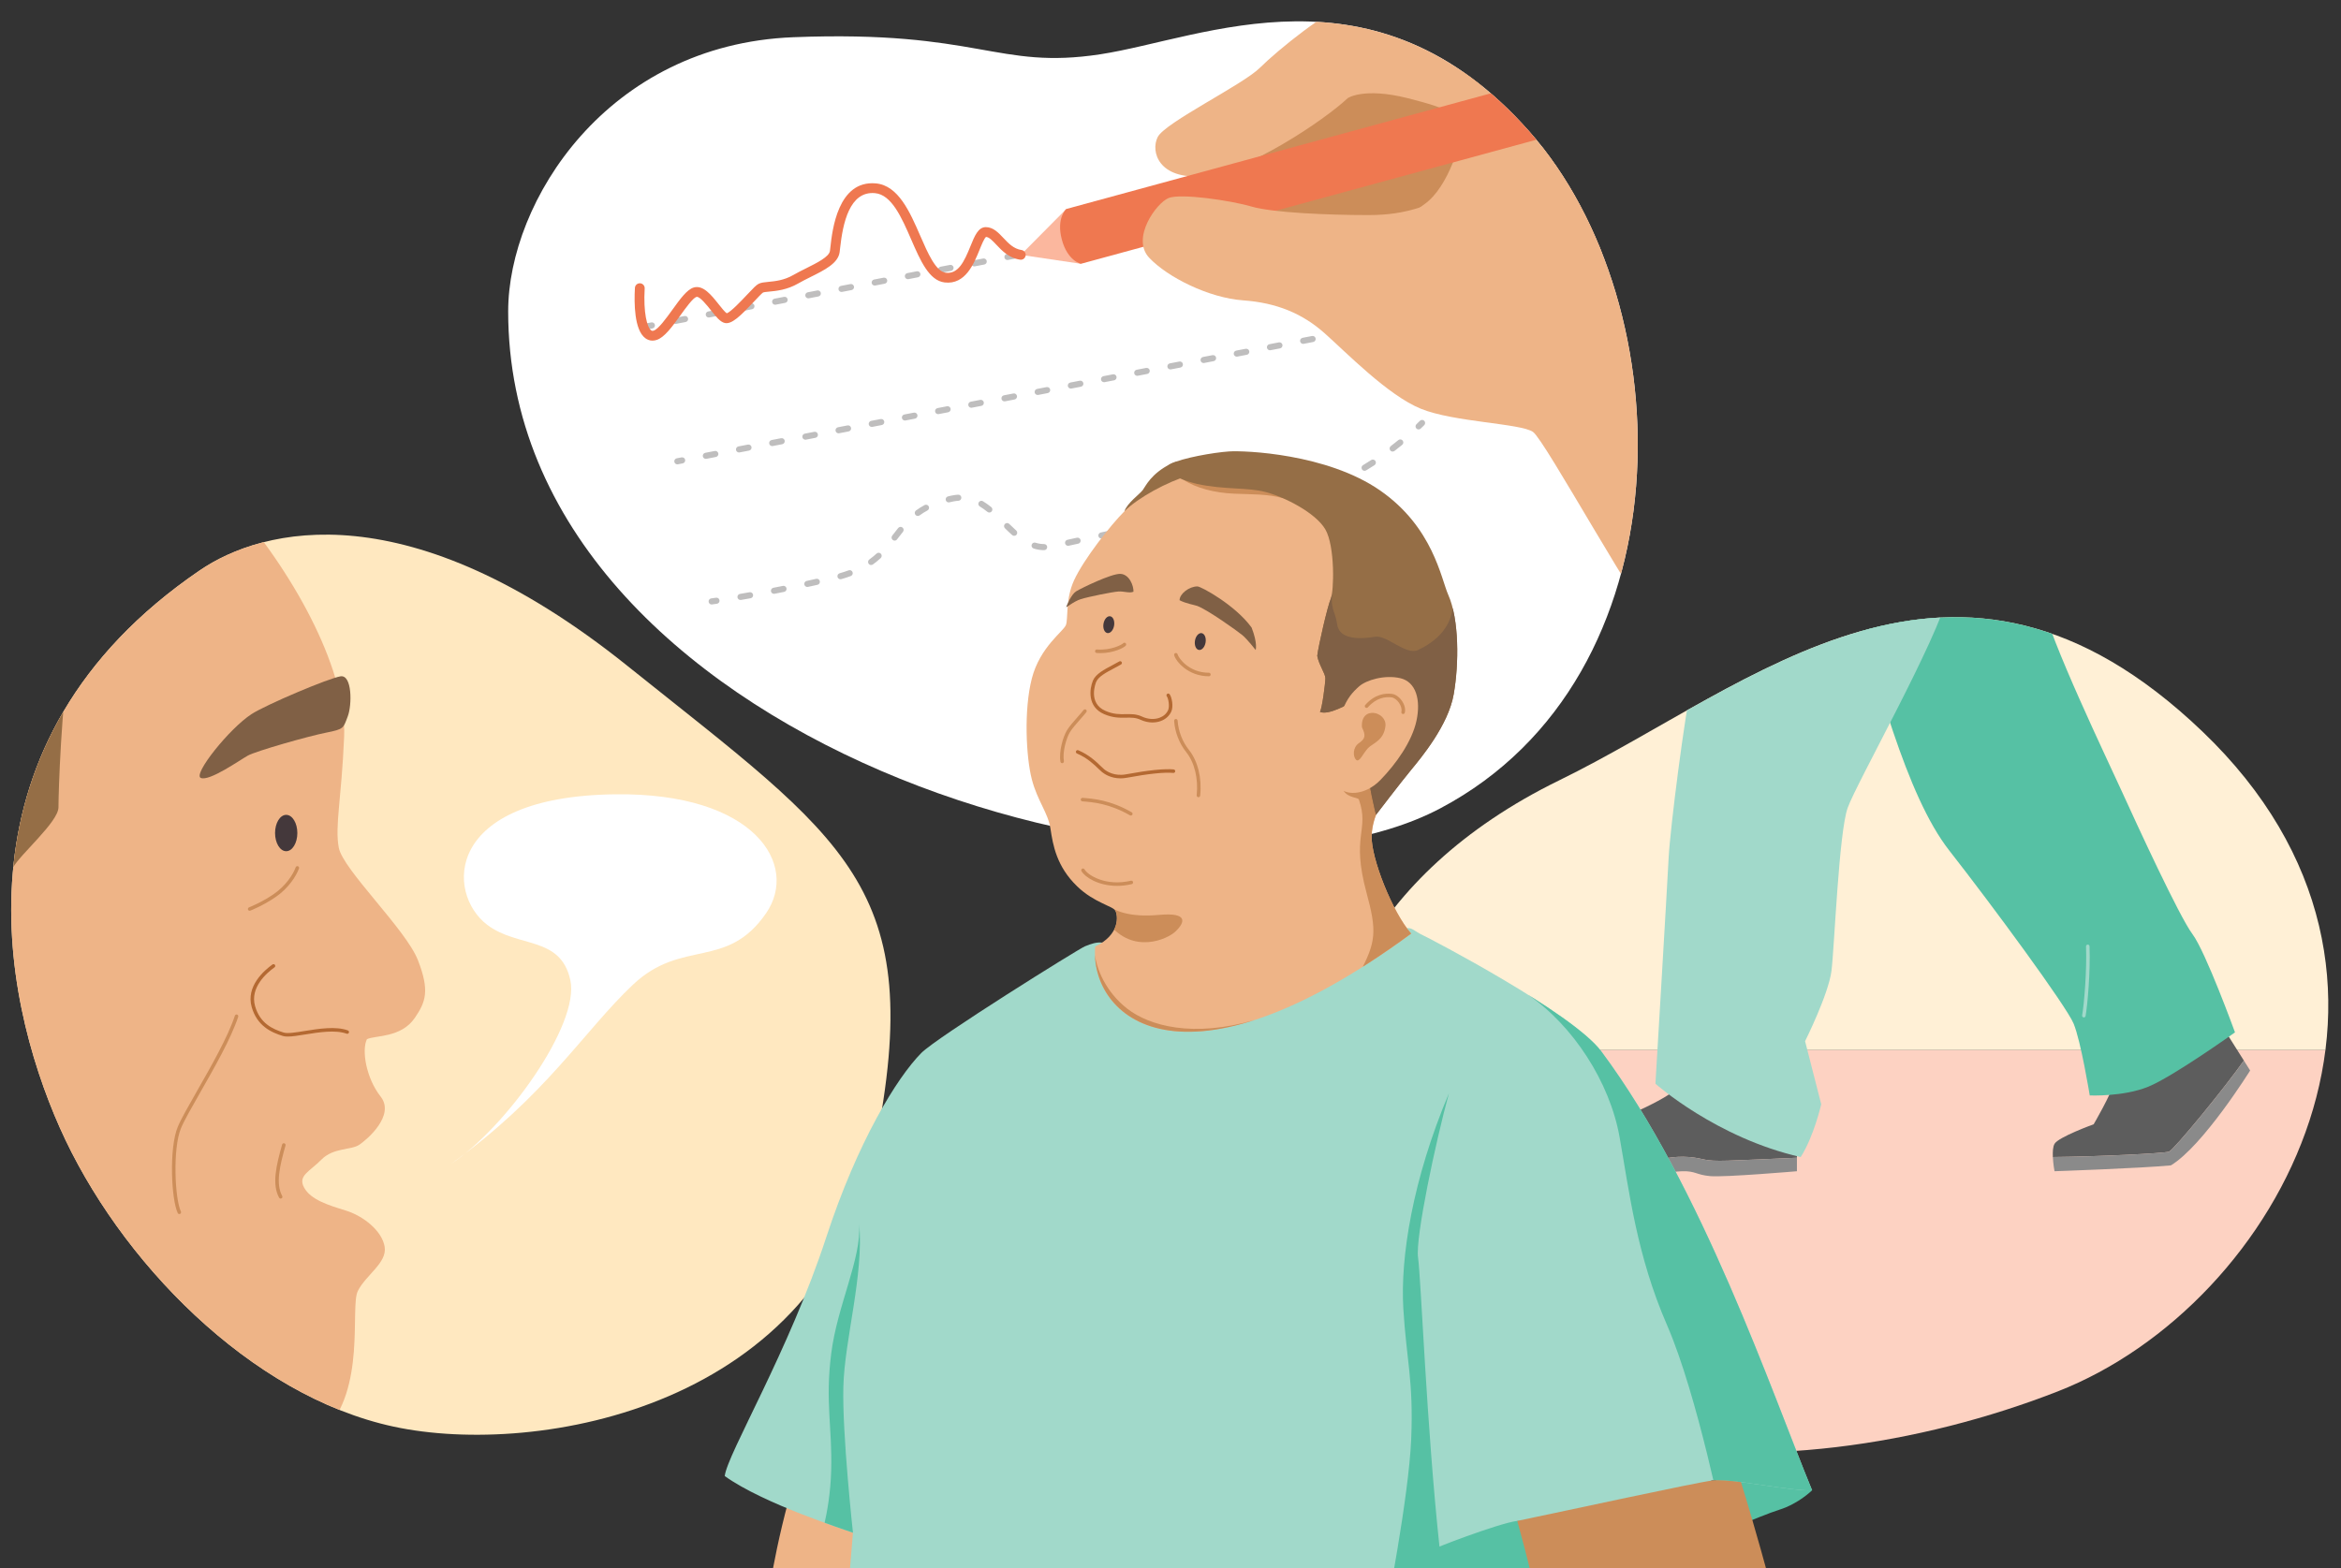 <?xml version="1.0" encoding="UTF-8"?>
<svg id="Patient-side-effects-monitoring-tasks" xmlns="http://www.w3.org/2000/svg" xmlns:xlink="http://www.w3.org/1999/xlink" viewBox="0 0 2000 1340.21">
  <rect x="0" y="0" width="2000" height="1340.21" fill="#333333" stroke="none"/>
  <defs>
    <style>
      .cls-1 {
        fill: #fff0d6;
      }

      .cls-2 {
        fill: #fff;
      }

      .cls-3 {
        fill: #956e46;
      }

      .cls-4 {
        fill: #806045;
      }

      .cls-5 {
        fill: #b46932;
      }

      .cls-6 {
        clip-path: url(#clippath-2);
      }

      .cls-7 {
        clip-path: url(#clippath-6);
      }

      .cls-8 {
        fill: #44383b;
      }

      .cls-9 {
        clip-path: url(#clippath-1);
      }

      .cls-10 {
        clip-path: url(#clippath-4);
      }

      .cls-11 {
        fill: #a1d9ca;
      }

      .cls-12 {
        fill: #cc8d59;
      }

      .cls-13 {
        fill: #ffe8c0;
      }

      .cls-14 {
        fill: #56c1a4;
      }

      .cls-15 {
        fill: #ef7850;
      }

      .cls-16 {
        fill: #eeb487;
      }

      .cls-17 {
        fill: #5d5d5d;
      }

      .cls-18 {
        clip-path: url(#clippath);
      }

      .cls-19 {
        fill: none;
      }

      .cls-20 {
        fill: #fbb79e;
      }

      .cls-21 {
        clip-path: url(#clippath-3);
      }

      .cls-22 {
        fill: #bfbebe;
      }

      .cls-23 {
        clip-path: url(#clippath-5);
      }

      .cls-24 {
        fill: #8a8a8a;
      }

      .cls-25 {
        fill: #fdd2c2;
      }
    </style>
    <clipPath id="clippath">
      <path class="cls-19" d="m170.56,487.51c54.07-36.88,178.43-68.38,365.19,81.32,186.76,149.7,256.65,187.5,211.96,410.92-44.68,223.42-288.73,265.81-411.32,239.46-122.59-26.35-234.88-142.07-285.29-255.5C.69,850.28-43.39,633.44,170.56,487.51Z"/>
    </clipPath>
    <clipPath id="clippath-1">
      <path class="cls-19" d="m434.16,266.04c0-93.69,84.32-227.99,243.6-234.23,159.28-6.25,173.85,28.11,262.34,14.57,88.49-13.53,234.23-83.49,366.45,66,132.21,149.49,136.38,465.97-76,578.4-212.37,112.43-796.4-56.22-796.4-424.75Z"/>
    </clipPath>
    <clipPath id="clippath-2">
      <path class="cls-19" d="m1132.8,973.54c-15.76-92.29,32.59-225.21,199.3-306.68,166.71-81.48,337.48-244.56,549.44-41.78,218.52,209.06,66.85,489.69-123.68,564.07-234.35,91.49-573.26,87.74-625.07-215.61Z"/>
    </clipPath>
    <clipPath id="clippath-3">
      <rect class="cls-19" x="539.63" y="331.68" width="1034.98" height="1008.53"/>
    </clipPath>
    <clipPath id="clippath-4">
      <path class="cls-19" d="m1271.22,1387.06l-545.51-41.64s.92-9.55,3-35.58c-5.21-2.08-76.22-24.48-109.54-48.42,2.08-18.74,54.87-106.7,86.72-204.03,26.73-81.69,60.4-136.49,81.24-157.54,13.28-13.42,134.18-88.84,139.8-91.15,5.62-2.31,10.11-3.7,14.65-3.15,0,0,256.01-11.58,260.38-12.31,4.37-.73,7.14,2.97,13.16,5.75,6.01,2.78,128.28,66.42,152.92,99.48,86.41,115.9,145.75,291.84,180.1,375.12-17.7,1.04-68.71-10.41-85.37-8.33-16.66,2.08-39.56,111.39-66.63,116.6-27.07,5.21-124.93,5.21-124.93,5.21Z"/>
    </clipPath>
    <clipPath id="clippath-5">
      <path class="cls-19" d="m1015.47,406.39c-18.1,5.36-43.03,18.74-54.83,30.54s-37.48,37.48-43.03,58.99c-4.54,17.59-4.86,32.62-6.94,38.17s-22.21,18.74-29.15,45.81c-6.94,27.07-4.86,67.32,0,86.06,4.86,18.74,13.88,28.46,15.96,42.34s5.21,32.27,22.9,49.28c14.72,14.14,30.54,16.66,32.62,20.82,2.08,4.16,4.16,20.13-17.35,30.54-4.86,59.69,73.22,133.6,269.98-11.1-15.96-18.04-34.5-64.92-33.8-83.66s11.8-32.62,11.8-32.62c0,0-1.59-209.91-25.88-232.81-24.29-22.9-104.8-53.44-142.28-42.34Z"/>
    </clipPath>
    <clipPath id="clippath-6">
      <path class="cls-19" d="m1022.64,413.57c23.6,5.09,43.03,2.78,58.76,6.94,15.73,4.16,42.57,17.58,50.9,31.93,8.33,14.34,7.4,52.75,4.63,59.22-2.78,6.48-10.41,39.56-11.57,48.81,1.39,7.75,6.94,15.04,6.94,19.2s-2.78,25.91-4.63,28.69c7.4,3.24,24.52-6.94,28.22-8.79,3.7-1.85,12.49,38.4,12.49,53.67s7.2,43.1,7.2,43.1c0,0,21-27.52,29.79-38.16,8.79-10.64,31.93-38.4,36.55-64.78,4.63-26.37,4.66-64.17-4.6-84.99-6.2-13.95-12.96-57.84-58.3-89.3-45.34-31.46-115.67-34.24-129.09-33.31-13.42.93-39.68,5.55-49.92,10.64-10.23,5.09,6.94,13.51,22.62,17.12Z"/>
    </clipPath>
  </defs>
  <g class="cls-18">
    <rect class="cls-13" x="-56.6" y="357.56" width="913.53" height="936.12"/>
    <path class="cls-2" d="m385.17,994.77c46.32-30.3,110.48-119.12,102.08-157.2s-44.73-27.23-71.04-47.25c-35.14-26.73-37.47-109.65,109.23-111.52,119.92-1.53,157.34,60.49,129.09,101.59-33.61,48.88-71.8,21.43-113.81,61.13-42.01,39.7-74.12,94.85-155.54,153.25Z"/>
    <g>
      <path class="cls-16" d="m200.05,431.42c56.14,65.31,96.24,144.65,93.95,198.36-2.29,53.7-8.02,75.92-4.58,94.6,3.44,18.68,57.29,69.75,67.6,96.11,10.31,26.35,6.58,35.77-2.54,49.27-11.78,17.43-34.12,14.89-41,18.33-4.58,9.17-.89,32.99,11.71,49.03,12.6,16.04-11.46,36.66-18.33,41.25-6.87,4.58-22.06,2.29-32.23,12.6-10.17,10.31-20.48,13.75-14.75,24.06,5.73,10.31,20.62,14.89,35.52,19.48,14.89,4.58,30.93,17.19,33.23,30.93,2.29,13.75-16.04,24.06-22.91,37.81-6.87,13.75,7.47,83.87-29.05,120.54-36.52,36.66-321.81,12.6-321.81,6.87V451.56l245.19-20.14Z"/>
      <path class="cls-4" d="m171.53,664.8c7.26,3.22,33.37-15.28,40.25-19.1,6.87-3.82,51.6-16.59,66.94-19.6,15.34-3.02,14.51-3.82,18.33-13.75,3.82-9.93,3.82-35.9-6.11-34.37-9.93,1.53-63.51,24.13-76.13,32.34-18.84,12.25-50.18,51.43-43.28,54.49Z"/>
      <ellipse class="cls-8" cx="244.51" cy="711.9" rx="9.52" ry="15.53"/>
      <path class="cls-12" d="m213.29,778.33c-.6,0-1.17-.37-1.4-.97-.29-.77.09-1.64.87-1.94.11-.04,10.66-4.11,21.38-11.54,10.09-7,16.27-16.61,18.48-22.7.28-.78,1.14-1.18,1.92-.9.78.28,1.18,1.14.9,1.92-2.37,6.51-8.92,16.74-19.59,24.14-11.03,7.65-21.58,11.71-22.02,11.88-.18.07-.36.1-.53.1Z"/>
      <path class="cls-5" d="m245.86,885.83c-1.65,0-3.07-.15-4.24-.51-9.96-3.03-21.99-8.58-26.59-24.7-5.08-17.77,10.73-31.37,17.76-36.39.67-.48,1.61-.33,2.09.35.48.67.33,1.61-.35,2.09-6.51,4.65-21.17,17.19-16.62,33.12,4.18,14.65,14.77,19.67,24.58,22.66,3.23.98,10.31-.16,17.81-1.37,11.82-1.91,26.52-4.28,36.88-.51.78.28,1.18,1.14.9,1.92-.28.78-1.14,1.18-1.92.9-9.63-3.5-23.91-1.2-35.38.65-5.97.96-11.07,1.79-14.92,1.79Z"/>
      <path class="cls-12" d="m239.77,1024.3c-.53,0-1.05-.28-1.32-.78-6.24-11.44-2.53-27.34,2.58-45.43.22-.8,1.05-1.26,1.85-1.04.8.23,1.26,1.05,1.04,1.85-4.92,17.44-8.53,32.73-2.83,43.18.4.73.13,1.64-.6,2.04-.23.12-.47.18-.72.18Z"/>
      <path class="cls-12" d="m153.2,1037.52c-.56,0-1.1-.31-1.35-.85-5.52-11.55-7.51-55.36-.03-73.53,2.76-6.71,9.16-17.91,16.56-30.88,11.74-20.56,26.35-46.15,32.28-64.24.26-.79,1.11-1.22,1.89-.96.79.26,1.22,1.1.96,1.89-6.02,18.38-20.72,44.12-32.53,64.8-7.35,12.88-13.71,24-16.4,30.53-7.09,17.21-5.23,60.23-.03,71.09.36.75.04,1.64-.71,2-.21.1-.43.15-.65.15Z"/>
      <path class="cls-3" d="m60.27,553.53c-8.02,49.27-10.31,123.74-10.31,136.34s-33.23,40.61-38.96,51.81c-5.73,11.2-12.6,89.11-12.6,89.11,0,0-34.37-10.31-34.37-13.75s6.87-273.83,6.87-273.83l89.37,10.31Z"/>
    </g>
  </g>
  <g class="cls-9">
    <rect class="cls-2" x="344.63" y="-108.46" width="1159.72" height="883.57"/>
    <g>
      <path class="cls-22" d="m552.84,281.49c-1.23,0-2.32-.87-2.56-2.12-.27-1.42.65-2.78,2.07-3.06l4.1-.79c1.41-.27,2.78.65,3.06,2.07.27,1.42-.65,2.78-2.07,3.06l-4.1.79c-.17.03-.33.05-.5.05Z"/>
      <path class="cls-22" d="m577.18,276.8c-1.23,0-2.32-.87-2.56-2.12-.27-1.42.65-2.78,2.07-3.06l8.1-1.56c1.41-.27,2.78.65,3.06,2.07.27,1.42-.65,2.78-2.07,3.06l-8.1,1.56c-.17.03-.33.05-.5.05Zm28.35-5.46c-1.23,0-2.32-.87-2.56-2.12-.27-1.42.65-2.78,2.07-3.06l8.1-1.56c1.42-.27,2.78.65,3.06,2.07.27,1.42-.65,2.78-2.07,3.06l-8.1,1.56c-.17.03-.33.05-.5.05Zm28.35-5.46c-1.23,0-2.32-.87-2.56-2.12-.27-1.42.65-2.78,2.07-3.06l8.1-1.56c1.41-.27,2.78.65,3.06,2.07.27,1.42-.65,2.78-2.07,3.06l-8.1,1.56c-.17.03-.33.05-.5.05Zm28.35-5.46c-1.23,0-2.32-.87-2.56-2.12-.27-1.42.65-2.78,2.07-3.06l8.1-1.56c1.42-.28,2.78.65,3.06,2.07.27,1.42-.65,2.78-2.07,3.06l-8.1,1.56c-.17.03-.33.05-.5.05Zm28.35-5.46c-1.23,0-2.32-.87-2.56-2.12-.27-1.42.65-2.78,2.07-3.06l8.1-1.56c1.42-.27,2.78.65,3.06,2.07.27,1.42-.65,2.78-2.07,3.06l-8.1,1.56c-.17.03-.33.05-.5.05Zm28.35-5.46c-1.23,0-2.32-.87-2.56-2.12-.27-1.42.65-2.78,2.07-3.06l8.1-1.56c1.42-.27,2.78.65,3.06,2.07.27,1.42-.65,2.78-2.07,3.06l-8.1,1.56c-.17.03-.33.05-.5.05Zm28.35-5.46c-1.23,0-2.32-.87-2.56-2.12-.27-1.42.65-2.78,2.07-3.06l8.1-1.56c1.42-.27,2.78.65,3.06,2.07.27,1.42-.65,2.78-2.07,3.06l-8.1,1.56c-.17.03-.33.05-.5.05Zm28.35-5.46c-1.23,0-2.32-.87-2.56-2.12-.27-1.42.65-2.78,2.07-3.06l8.1-1.56c1.41-.27,2.78.65,3.06,2.07.27,1.42-.65,2.78-2.07,3.06l-8.1,1.56c-.17.03-.33.05-.5.05Zm28.35-5.46c-1.23,0-2.32-.87-2.56-2.12-.27-1.42.65-2.78,2.07-3.06l8.1-1.56c1.41-.27,2.78.65,3.06,2.07.27,1.42-.65,2.78-2.07,3.06l-8.1,1.56c-.17.03-.33.05-.5.05Zm28.35-5.46c-1.23,0-2.32-.87-2.56-2.12-.27-1.42.65-2.78,2.07-3.06l8.1-1.56c1.41-.27,2.78.65,3.06,2.07.27,1.42-.65,2.78-2.07,3.06l-8.1,1.56c-.17.03-.33.05-.5.05Zm28.35-5.46c-1.23,0-2.32-.87-2.56-2.12-.27-1.42.65-2.78,2.07-3.06l8.1-1.56c1.41-.27,2.78.65,3.06,2.07.27,1.42-.65,2.78-2.07,3.06l-8.1,1.56c-.17.03-.33.05-.5.05Zm28.35-5.46c-1.23,0-2.32-.87-2.56-2.12-.27-1.42.65-2.78,2.07-3.06l8.1-1.56c1.42-.27,2.78.65,3.06,2.07.27,1.42-.65,2.78-2.07,3.06l-8.1,1.56c-.17.03-.33.05-.5.05Zm28.35-5.46c-1.23,0-2.32-.87-2.56-2.12-.27-1.42.65-2.78,2.07-3.06l8.1-1.56c1.41-.27,2.78.65,3.06,2.07.27,1.42-.65,2.78-2.07,3.06l-8.1,1.56c-.17.03-.33.05-.5.05Zm28.35-5.46c-1.23,0-2.32-.87-2.56-2.12-.27-1.42.65-2.78,2.07-3.06l8.1-1.56c1.41-.27,2.78.65,3.06,2.07.27,1.42-.65,2.78-2.07,3.06l-8.1,1.56c-.17.03-.33.05-.5.05Zm28.35-5.46c-1.23,0-2.32-.87-2.56-2.12-.27-1.42.65-2.78,2.07-3.06l8.1-1.56c1.41-.28,2.78.65,3.06,2.07.27,1.42-.65,2.78-2.07,3.06l-8.1,1.56c-.17.03-.33.05-.5.05Zm28.35-5.46c-1.23,0-2.32-.87-2.56-2.12-.27-1.42.65-2.78,2.07-3.06l8.1-1.56c1.41-.27,2.78.65,3.06,2.07.27,1.42-.65,2.78-2.07,3.06l-8.1,1.56c-.17.03-.33.05-.5.05Zm28.35-5.46c-1.23,0-2.32-.87-2.56-2.12-.27-1.42.65-2.78,2.07-3.06l8.1-1.56c1.41-.27,2.78.65,3.06,2.07.27,1.42-.65,2.78-2.07,3.06l-8.1,1.56c-.17.03-.33.05-.5.05Zm28.35-5.46c-1.23,0-2.32-.87-2.56-2.12-.27-1.42.65-2.78,2.07-3.06l8.1-1.56c1.41-.27,2.78.65,3.06,2.07.27,1.42-.65,2.78-2.07,3.06l-8.1,1.56c-.17.03-.33.05-.5.05Zm28.35-5.46c-1.23,0-2.32-.87-2.56-2.12-.27-1.42.65-2.78,2.07-3.06l8.1-1.56c1.42-.27,2.78.65,3.06,2.07.27,1.42-.65,2.78-2.07,3.06l-8.1,1.56c-.17.03-.33.05-.5.05Zm28.35-5.46c-1.23,0-2.32-.87-2.56-2.12-.27-1.42.65-2.78,2.07-3.06l8.1-1.56c1.42-.27,2.78.65,3.06,2.07.27,1.42-.65,2.78-2.07,3.06l-8.1,1.56c-.17.03-.33.05-.5.05Z"/>
      <path class="cls-22" d="m1144.1,167.59c-1.23,0-2.32-.87-2.56-2.12-.27-1.42.65-2.78,2.07-3.06l4.1-.79c1.41-.27,2.78.65,3.05,2.07s-.65,2.78-2.07,3.06l-4.1.79c-.17.03-.33.05-.5.05Z"/>
    </g>
    <g>
      <path class="cls-22" d="m578.67,396.83c-1.23,0-2.32-.87-2.56-2.12-.27-1.42.65-2.78,2.07-3.06l4.1-.79c1.42-.27,2.78.65,3.06,2.07.27,1.42-.65,2.78-2.07,3.06l-4.1.79c-.17.03-.33.05-.5.05Z"/>
      <path class="cls-22" d="m603.02,392.14c-1.23,0-2.32-.87-2.56-2.12-.27-1.42.65-2.78,2.07-3.06l8.1-1.56c1.41-.27,2.78.65,3.06,2.07.27,1.42-.65,2.78-2.07,3.06l-8.1,1.56c-.17.03-.33.05-.5.05Zm28.35-5.46c-1.23,0-2.32-.87-2.56-2.12-.27-1.42.65-2.78,2.07-3.06l8.1-1.56c1.42-.27,2.78.65,3.06,2.07.27,1.42-.65,2.78-2.07,3.06l-8.1,1.56c-.17.03-.33.05-.5.05Zm28.35-5.46c-1.23,0-2.32-.87-2.56-2.12-.27-1.42.65-2.78,2.07-3.06l8.1-1.56c1.41-.27,2.78.65,3.06,2.07.27,1.42-.65,2.78-2.07,3.06l-8.1,1.56c-.17.03-.33.05-.5.05Zm28.35-5.46c-1.23,0-2.32-.87-2.56-2.12-.27-1.42.65-2.78,2.07-3.06l8.1-1.56c1.42-.27,2.78.65,3.06,2.07.27,1.42-.65,2.78-2.07,3.06l-8.1,1.56c-.17.03-.33.05-.5.05Zm28.35-5.46c-1.23,0-2.32-.87-2.56-2.12-.27-1.42.65-2.78,2.07-3.06l8.1-1.56c1.42-.27,2.78.65,3.06,2.07.27,1.42-.65,2.78-2.07,3.06l-8.1,1.56c-.17.03-.33.05-.5.05Zm28.35-5.46c-1.23,0-2.32-.87-2.56-2.12-.27-1.42.65-2.78,2.07-3.06l8.1-1.56c1.42-.27,2.78.65,3.06,2.07s-.65,2.78-2.07,3.06l-8.1,1.56c-.17.03-.33.05-.5.05Zm28.35-5.46c-1.23,0-2.32-.87-2.56-2.12-.27-1.42.65-2.78,2.07-3.06l8.1-1.56c1.41-.27,2.78.65,3.06,2.07.27,1.42-.65,2.78-2.07,3.06l-8.1,1.56c-.17.03-.33.05-.5.05Zm28.35-5.46c-1.23,0-2.32-.87-2.56-2.12-.27-1.42.65-2.78,2.07-3.06l8.1-1.56c1.41-.27,2.78.65,3.06,2.07.27,1.42-.65,2.78-2.07,3.06l-8.1,1.56c-.17.03-.33.05-.5.05Zm28.35-5.46c-1.23,0-2.32-.87-2.56-2.12-.27-1.42.65-2.78,2.07-3.06l8.1-1.56c1.41-.28,2.78.65,3.06,2.07.27,1.42-.65,2.78-2.07,3.06l-8.1,1.56c-.17.03-.33.05-.5.05Zm28.35-5.46c-1.23,0-2.32-.87-2.56-2.12-.27-1.42.65-2.78,2.07-3.06l8.1-1.56c1.41-.27,2.78.65,3.06,2.07.27,1.42-.65,2.78-2.07,3.06l-8.1,1.56c-.17.03-.33.05-.5.05Zm28.35-5.46c-1.23,0-2.32-.87-2.56-2.12-.27-1.42.65-2.78,2.07-3.06l8.1-1.56c1.42-.27,2.78.65,3.06,2.07.27,1.42-.65,2.78-2.07,3.06l-8.1,1.56c-.17.03-.33.05-.5.05Zm28.35-5.46c-1.23,0-2.32-.87-2.56-2.12-.27-1.42.65-2.78,2.07-3.06l8.1-1.56c1.42-.27,2.78.65,3.06,2.07.27,1.42-.65,2.78-2.07,3.06l-8.1,1.56c-.17.03-.33.05-.5.05Zm28.35-5.46c-1.23,0-2.32-.87-2.56-2.12-.27-1.42.65-2.78,2.07-3.06l8.1-1.56c1.42-.27,2.78.65,3.06,2.07.27,1.42-.65,2.78-2.07,3.06l-8.1,1.56c-.17.03-.33.05-.5.05Zm28.35-5.46c-1.23,0-2.32-.87-2.56-2.12-.27-1.42.65-2.78,2.07-3.06l8.1-1.56c1.42-.27,2.78.65,3.06,2.07.27,1.42-.65,2.78-2.07,3.06l-8.1,1.56c-.17.03-.33.05-.5.05Zm28.35-5.46c-1.23,0-2.32-.87-2.56-2.12-.27-1.42.65-2.78,2.07-3.06l8.1-1.56c1.41-.27,2.78.65,3.06,2.07.27,1.42-.65,2.78-2.07,3.06l-8.1,1.56c-.17.03-.33.05-.5.05Zm28.35-5.46c-1.23,0-2.32-.87-2.56-2.12-.27-1.42.65-2.78,2.07-3.06l8.1-1.56c1.41-.28,2.78.65,3.06,2.07.27,1.42-.65,2.78-2.07,3.06l-8.1,1.56c-.17.03-.33.05-.5.05Zm28.35-5.46c-1.23,0-2.32-.87-2.56-2.12-.27-1.42.65-2.78,2.07-3.06l8.1-1.56c1.41-.27,2.78.65,3.06,2.07s-.65,2.78-2.07,3.06l-8.1,1.56c-.17.03-.33.05-.5.05Zm28.35-5.46c-1.23,0-2.32-.87-2.56-2.12-.27-1.42.65-2.78,2.07-3.06l8.1-1.56c1.41-.27,2.78.65,3.06,2.07.27,1.42-.65,2.78-2.07,3.06l-8.1,1.56c-.17.03-.33.05-.5.05Zm28.35-5.46c-1.23,0-2.32-.87-2.56-2.12-.27-1.42.65-2.78,2.07-3.06l8.1-1.56c1.42-.27,2.78.65,3.06,2.07.27,1.42-.65,2.78-2.07,3.06l-8.1,1.56c-.17.03-.33.05-.5.05Zm28.35-5.46c-1.23,0-2.32-.87-2.56-2.12-.27-1.42.65-2.78,2.07-3.06l8.1-1.56c1.41-.27,2.78.65,3.06,2.07.27,1.42-.65,2.78-2.07,3.06l-8.1,1.56c-.17.03-.33.05-.5.05Z"/>
      <path class="cls-22" d="m1169.94,282.93c-1.23,0-2.32-.87-2.56-2.12-.27-1.42.65-2.78,2.07-3.06l4.1-.79c1.41-.27,2.78.65,3.06,2.07.27,1.42-.65,2.78-2.07,3.06l-4.1.79c-.17.03-.33.05-.5.05Z"/>
    </g>
    <g>
      <path class="cls-22" d="m607.98,516.58c-1.29,0-2.41-.95-2.58-2.27-.19-1.43.81-2.74,2.24-2.93.01,0,1.43-.19,4.1-.58,1.43-.21,2.75.78,2.96,2.2.21,1.43-.78,2.75-2.2,2.96-2.72.4-4.16.59-4.16.59-.12.02-.23.02-.35.02Z"/>
      <path class="cls-22" d="m632.62,512.72c-1.25,0-2.35-.9-2.57-2.17-.24-1.42.71-2.77,2.13-3.01,2.55-.44,5.28-.91,8.17-1.42,1.42-.25,2.77.69,3.03,2.11s-.69,2.77-2.11,3.03c-2.9.52-5.64.99-8.21,1.43-.15.03-.3.04-.44.04Zm28.62-5.24c-1.22,0-2.32-.86-2.56-2.11-.28-1.41.65-2.78,2.06-3.06,2.64-.51,5.35-1.05,8.14-1.61,1.41-.28,2.79.63,3.07,2.04s-.63,2.79-2.04,3.07c-2.8.56-5.52,1.1-8.17,1.62-.17.03-.34.05-.5.05Zm28.49-5.87c-1.2,0-2.28-.83-2.55-2.06-.31-1.41.59-2.8,2-3.1,2.66-.58,5.36-1.17,8.1-1.79,1.41-.32,2.8.57,3.12,1.98.31,1.41-.57,2.8-1.98,3.12-2.76.62-5.47,1.21-8.13,1.79-.19.04-.37.06-.56.06Zm28.32-6.59c-1.14,0-2.18-.75-2.51-1.9-.39-1.39.41-2.83,1.8-3.22,2.67-.76,5.25-1.6,7.68-2.5,1.35-.5,2.85.18,3.35,1.54.5,1.35-.18,2.85-1.54,3.35-2.56.95-5.28,1.84-8.08,2.63-.24.07-.48.1-.71.1Zm26.18-12.17c-.81,0-1.61-.38-2.12-1.08-.84-1.17-.58-2.8.59-3.64,2.15-1.56,4.17-3.21,6.18-5.05,1.06-.98,2.71-.91,3.69.15.98,1.06.91,2.71-.15,3.69-2.16,1.99-4.33,3.77-6.66,5.44-.46.33-1,.49-1.53.49Zm147.82-12.68h0c-2.99,0-6-.47-8.94-1.4-1.37-.43-2.14-1.9-1.71-3.27.43-1.37,1.9-2.14,3.27-1.71,2.47.78,4.88,1.15,7.38,1.16,1.44,0,2.61,1.17,2.61,2.61,0,1.44-1.17,2.61-2.61,2.61Zm20.45-3.72c-1.2,0-2.28-.84-2.55-2.06-.3-1.41.59-2.8,2-3.1,2.49-.54,5.21-1.13,8.13-1.77,1.41-.31,2.8.59,3.1,1.99.31,1.41-.59,2.8-1.99,3.1-2.93.64-5.65,1.23-8.14,1.77-.19.04-.37.06-.55.06Zm-148.2-4.45c-.56,0-1.12-.18-1.59-.54-1.14-.88-1.35-2.52-.48-3.66l.58-.75c1.48-1.92,3-3.9,4.56-5.83.9-1.12,2.55-1.3,3.67-.39,1.12.9,1.3,2.55.39,3.67-1.52,1.89-3.03,3.85-4.49,5.74l-.58.76c-.51.67-1.29,1.02-2.07,1.02Zm176.67-1.77c-1.2,0-2.28-.83-2.55-2.05-.31-1.41.58-2.8,1.99-3.11l8.13-1.79c1.41-.31,2.8.58,3.11,1.99s-.58,2.8-1.99,3.11l-8.13,1.79c-.19.04-.38.06-.56.06Zm-74.52-2.32c-.62,0-1.24-.22-1.74-.66-2.26-2.02-4.47-4.16-6.13-5.79-1.03-1.01-1.05-2.66-.04-3.69,1.01-1.03,2.66-1.05,3.69-.04,1.63,1.6,3.78,3.68,5.96,5.63,1.07.96,1.17,2.61.21,3.68-.52.58-1.23.87-1.95.87Zm102.96-3.95c-1.2,0-2.28-.83-2.54-2.05-.31-1.41.58-2.8,1.98-3.11l8.12-1.8c1.41-.31,2.8.58,3.11,1.98s-.58,2.8-1.98,3.11l-8.13,1.8c-.19.04-.38.06-.57.06Zm28.43-6.29c-1.2,0-2.27-.83-2.54-2.04-.31-1.41.58-2.8,1.98-3.11l8.12-1.8c1.41-.31,2.8.58,3.11,1.98.31,1.41-.58,2.8-1.98,3.11l-8.12,1.8c-.19.04-.38.06-.57.06Zm28.43-6.31c-1.2,0-2.27-.83-2.54-2.04-.31-1.41.57-2.8,1.98-3.11l8.1-1.8c1.41-.31,2.8.57,3.11,1.98.31,1.41-.57,2.8-1.98,3.11l-8.1,1.8c-.19.04-.38.06-.57.06Zm-242.15-.43c-.81,0-1.6-.37-2.11-1.07-.85-1.17-.59-2.8.58-3.64,2.3-1.67,4.76-3.22,7.31-4.59,1.27-.68,2.85-.21,3.53,1.06.68,1.27.21,2.85-1.06,3.53-2.35,1.26-4.61,2.68-6.72,4.22-.46.34-1,.5-1.53.5Zm61.09-2.93c-.57,0-1.15-.19-1.63-.58-2.27-1.83-4.39-3.33-6.49-4.59-1.24-.74-1.63-2.34-.89-3.58.74-1.24,2.34-1.63,3.58-.89,2.3,1.38,4.62,3.02,7.07,5,1.12.9,1.3,2.55.4,3.67-.52.64-1.27.97-2.03.97Zm209.47-2.96c-1.2,0-2.27-.83-2.54-2.04-.31-1.41.57-2.8,1.98-3.11l8.14-1.81c1.41-.31,2.8.57,3.11,1.98s-.57,2.8-1.98,3.11l-8.14,1.81c-.19.04-.38.06-.57.06Zm-244.16-5.68c-1.18,0-2.25-.8-2.53-2-.34-1.4.53-2.81,1.93-3.15,1.09-.26,2.2-.51,3.35-.75,1.77-.37,3.55-.61,5.28-.71,1.44-.1,2.68,1.01,2.76,2.44.09,1.44-1.01,2.68-2.44,2.76-1.49.09-3.01.3-4.54.61-1.09.23-2.16.46-3.19.71-.2.05-.41.07-.61.07Zm272.61-.65c-1.2,0-2.27-.83-2.54-2.04-.31-1.41.57-2.8,1.98-3.11l8.12-1.81c1.41-.31,2.8.57,3.11,1.98.31,1.41-.57,2.8-1.98,3.11l-8.12,1.81c-.19.04-.38.06-.57.06Zm28.42-6.33c-1.2,0-2.27-.83-2.54-2.04-.31-1.41.57-2.8,1.98-3.11l8.12-1.81c1.41-.31,2.8.57,3.11,1.98.31,1.41-.57,2.8-1.98,3.11l-8.12,1.81c-.19.04-.38.06-.57.06Zm28.15-7.28c-1.06,0-2.06-.65-2.45-1.71-.5-1.35.19-2.85,1.54-3.35,2.47-.91,5.01-1.94,7.55-3.07,1.32-.58,2.86.01,3.44,1.33.58,1.32-.01,2.86-1.33,3.44-2.64,1.17-5.28,2.24-7.85,3.19-.3.11-.6.16-.9.16Zm26.12-12.74c-.89,0-1.75-.45-2.24-1.27-.74-1.24-.33-2.84.9-3.58,2.3-1.37,4.64-2.83,6.97-4.35,1.21-.79,2.82-.44,3.61.76.79,1.21.44,2.82-.77,3.61-2.38,1.55-4.78,3.05-7.14,4.45-.42.25-.88.37-1.33.37Zm23.99-16.45c-.78,0-1.55-.35-2.07-1.02-.88-1.14-.67-2.78.47-3.66,2.14-1.65,4.31-3.38,6.45-5.13,1.12-.91,2.76-.75,3.67.37.91,1.12.75,2.76-.37,3.67-2.18,1.78-4.39,3.54-6.57,5.22-.47.37-1.04.54-1.59.54Z"/>
      <path class="cls-22" d="m1211.95,366.99c-.69,0-1.38-.27-1.89-.81-.99-1.04-.95-2.7.09-3.69,1.88-1.78,2.92-2.84,2.93-2.85,1.01-1.03,2.66-1.04,3.69-.03,1.03,1.01,1.04,2.66.03,3.69-.04.04-1.1,1.12-3.05,2.97-.5.48-1.15.72-1.8.72Z"/>
    </g>
    <path class="cls-12" d="m1109.8,83.86c-18.74,32.27-70.79,85.37-53.09,104.1s191.55,6.25,191.55,6.25l19.78-130.13-125.97-17.7-32.27,37.48Z"/>
    <path class="cls-16" d="m1308.64,17.23s-141.58-14.57-157.2-12.49c-15.62,2.08-60.38,38.52-74.96,53.09-14.57,14.57-81.2,46.85-87.45,59.34-6.25,12.49,1.04,36.44,38.52,33.31,37.48-3.12,104.1-47.89,123.88-66.63,0,0,13.53-9.37,51.01,0,37.48,9.37,46.85,15.62,46.85,24.99s-11.45,51.01-32.27,65.59c-20.82,14.57-38.52,33.31-38.52,33.31l251.93,12.49-121.8-203Z"/>
    <polygon class="cls-20" points="910.96 178.6 872.09 217.81 923.45 225.44 910.96 178.6"/>
    <path class="cls-15" d="m910.96,178.6l485.13-132.21,12.49,46.85-485.13,132.21s-11.45-2.43-16.31-20.82c-4.86-18.39,3.82-26.03,3.82-26.03Z"/>
    <path class="cls-15" d="m557.43,291.1c-2.24,0-4.35-.73-6.23-2.17-9.36-7.16-9.51-29.96-8.77-42.91.13-2.3,2.1-4.05,4.41-3.93,2.3.13,4.06,2.1,3.93,4.41-1.19,20.79,2.02,33.13,5.51,35.8.55.42,1.11.61,2.19.25,4.08-1.36,10.69-10.52,16-17.88,6.64-9.21,12.38-17.17,18.1-18.93,8.11-2.5,15.16,6.41,21.39,14.26,2.17,2.74,5.39,6.79,6.94,7.75,3.44-1.12,12.74-11,17.29-15.83,5.29-5.62,7.93-8.37,9.96-9.39,2.11-1.05,4.84-1.32,8.29-1.65,5.66-.54,13.4-1.28,21.33-5.87,3.48-2.01,7.32-3.93,11.04-5.78,9.15-4.56,19.51-9.73,20.24-14.79.12-.85.25-1.99.4-3.37,1.57-14.15,6.33-57.23,38.8-54.34,19.23,1.71,29.16,24.55,37.92,44.7,6.55,15.07,13.33,30.65,21.88,31.66,10.5,1.23,15.55-9.1,21.06-22.73,3.53-8.72,6.57-16.25,13.11-16.25.03,0,.05,0,.07,0,6.27.05,10.67,4.72,14.92,9.23,4.32,4.59,8.79,9.33,15.5,10.33,2.28.34,3.85,2.46,3.52,4.74-.34,2.28-2.46,3.85-4.74,3.52-9.57-1.42-15.55-7.77-20.35-12.86-3.25-3.45-6.06-6.43-8.72-6.6-1.52,1.02-3.95,7.02-5.57,11.03-4.83,11.93-12.12,29.97-29.78,27.89-13.32-1.57-20.72-18.59-28.56-36.62-8.22-18.9-16.72-38.44-31.01-39.71-21.81-1.94-27.44,25.86-29.77,46.94-.16,1.48-.3,2.72-.43,3.63-1.34,9.4-12.73,15.08-24.78,21.08-3.6,1.79-7.32,3.65-10.58,5.53-9.5,5.5-18.66,6.37-24.72,6.95-2.06.2-4.63.44-5.35.8-1.02.63-4.68,4.52-7.62,7.65-11.59,12.31-19.06,19.7-25,18.38-3.97-.88-7.45-5.27-11.85-10.83-3.16-3.99-9.74-12.29-12.39-11.47-3.04.93-9.25,9.55-13.78,15.83-6.94,9.62-13.49,18.71-20.13,20.92-1.25.42-2.48.62-3.67.62Z"/>
    <path class="cls-16" d="m1239.93,169.23c-22.9,5.21-35.4,14.57-70.79,14.57s-82.24-2.08-99.94-7.29c-17.7-5.21-60.38-11.45-70.79-7.29-10.41,4.16-32.27,34.35-16.66,51.01,15.62,16.66,51.01,34.35,80.16,36.44,29.15,2.08,51.01,11.45,69.75,28.11,18.74,16.66,54.13,53.09,82.24,64.54,28.11,11.45,85.37,12.49,95.78,19.78s89.53,153.03,115.56,181.14c26.03,28.11,124.93-78.08,124.93-78.08l-211.33-359.78-98.9,56.84Z"/>
  </g>
  <g class="cls-6">
    <rect class="cls-25" x="1029.18" y="897.3" width="1008.02" height="525.35"/>
    <rect class="cls-1" x="1029.18" y="371.96" width="1008.02" height="525.35"/>
    <g>
      <g>
        <path class="cls-17" d="m1917.02,906.35l-18.87-29.94-91.09,46.8c-3.57,12.39-18.38,37.6-18.38,37.6,0,0-30.08,10.86-33.43,16.71-1.39,2.43-1.62,6.9-1.42,11.27,39.03-.37,94.8-3.12,99.19-4.59,4.15-1.38,48.44-55.52,64-77.86Z"/>
        <path class="cls-24" d="m1853.02,984.21c-4.4,1.47-60.17,4.21-99.19,4.59.28,6.14,1.42,12.12,1.42,12.12,0,0,73.54-2.51,99.44-5.01,27.58-16.71,67.69-81.06,67.69-81.06l-5.36-8.5c-15.56,22.35-59.85,76.48-64,77.86Z"/>
      </g>
      <path class="cls-14" d="m1578.51,497.41c25.07,82.76,49.52,181.78,86.81,229.42,37.28,47.63,99.96,132.87,106.23,147.91,6.27,15.04,13.79,61.42,13.79,61.42,0,0,28.83,1.25,50.14-7.52,21.31-8.77,73.96-46.38,73.96-46.38,0,0-25.07-68.94-36.35-83.98-11.28-15.04-47.63-94.01-60.17-121.59-12.53-27.58-61.42-129.11-68.94-164.21-7.52-35.1-165.46-15.07-165.46-15.07Z"/>
      <g>
        <path class="cls-17" d="m1405.94,992.85c11.7-1.67,23.4-5.29,37.33-4.04,13.93,1.25,11.14,3.79,32.87,3.08,13.77-.45,40.98-1.67,59.05-2.5v-14.36l-84.68-57.38s-11.7,6.69-21.17,15.04c-9.47,8.36-54.22,29.31-89.14,38.44-20.36,5.32-23.61,16.05-22.77,24.06,28.05.25,77.82-.81,88.51-2.34Z"/>
        <path class="cls-24" d="m1476.14,991.88c-21.73.71-18.94-1.82-32.87-3.08-13.93-1.25-25.63,2.37-37.33,4.04-10.69,1.53-60.46,2.59-88.51,2.34.6,5.73,3.27,10.08,3.27,10.08h98.05s6.69-4.05,18.38-4.33,11.7,3.06,23.96,4.18c12.26,1.11,74.09-4.18,74.09-4.18v-11.54c-18.07.83-45.28,2.05-59.05,2.5Z"/>
      </g>
      <path class="cls-11" d="m1780.32,869.49c-.09,0-.18,0-.27-.02-.82-.15-1.36-.93-1.21-1.74,1.64-9.07,4.14-38.34,3.32-58.94-.03-.83.61-1.53,1.44-1.56.84-.01,1.53.61,1.56,1.44.87,21.7-1.77,50.75-3.37,59.59-.13.73-.76,1.23-1.47,1.23Z"/>
      <path class="cls-19" d="m1578.51,497.41c25.07,82.76,49.52,181.78,86.81,229.42,37.28,47.63,99.96,132.87,106.23,147.91,6.27,15.04,13.79,61.42,13.79,61.42,0,0,28.83,1.25,50.14-7.52,21.31-8.77,73.96-46.38,73.96-46.38,0,0-25.07-68.94-36.35-83.98-11.28-15.04-47.63-94.01-60.17-121.59-12.53-27.58-61.42-129.11-68.94-164.21-7.52-35.1-165.46-15.07-165.46-15.07Z"/>
      <path class="cls-11" d="m1445.62,582.68c-6.25,27.58-18.78,125.35-20.04,150.42-1.25,25.07-11.28,193.04-11.28,193.04,0,0,52.11,46.38,124.09,62.67,11.28-17.55,17.55-45.13,17.55-45.13l-13.79-53.9s20.06-40.11,22.56-60.17c2.51-20.06,6.27-117.83,13.79-139.14,7.52-21.31,76.46-142.9,86.49-184.26,10.03-41.36-219.38,76.46-219.38,76.46Z"/>
    </g>
  </g>
  <g class="cls-21">
    <g>
      <path class="cls-16" d="m697.61,1217.89c-25.65,47.64-39.56,135.86-39.56,135.86,0,0,134.29,53.09,135.34,45.81,1.04-7.29,0-175.94,0-175.94l-95.78-5.73Z"/>
      <path class="cls-14" d="m1548.14,1273.58s-11.45,11.45-28.11,16.66c-16.66,5.21-57.26,24.03-57.26,19.82s7.29-97.9,7.29-97.9l78.08,61.42Z"/>
      <path class="cls-11" d="m1271.22,1387.06l-545.51-41.64s.92-9.55,3-35.58c-5.21-2.08-76.22-24.48-109.54-48.42,2.08-18.74,54.87-106.7,86.72-204.03,26.73-81.69,60.4-136.49,81.24-157.54,13.28-13.42,134.18-88.84,139.8-91.15,5.62-2.31,10.11-3.7,14.65-3.15,0,0,256.01-11.58,260.38-12.31,4.37-.73,7.14,2.97,13.16,5.75,6.01,2.78,128.28,66.42,152.92,99.48,86.41,115.9,145.75,291.84,180.1,375.12-17.7,1.04-68.71-10.41-85.37-8.33-16.66,2.08-39.56,111.39-66.63,116.6-27.07,5.21-124.93,5.21-124.93,5.21Z"/>
      <g class="cls-10">
        <g>
          <path class="cls-14" d="m1237.91,934.2c-11.45,41.64-28.88,123.88-26.41,140.54,2.47,16.66,7.22,143.65,18.32,247.25-10.26,3.25,50.72-20.43,66.45-22.23,17.1-1.95,54.64,57.76,23.66,77.58-33.4,21.37-136.24,3.03-136.24,3.03,0,0,19.87-100.55,21.95-150.52,2.08-49.97-4.08-67.67-6.72-111.39-2.64-43.72,7.77-110.35,39-184.26Z"/>
          <path class="cls-14" d="m1304.99,849.77c38.9,26.4,70.34,75.06,78.66,121.91,8.33,46.85,14.57,100.98,40.6,160.84,26.03,59.86,48.93,175.42,48.93,175.42l116.6-13.53-196.76-476.8-88.03,32.17Z"/>
          <path class="cls-14" d="m734.04,1045.59c4.05,44.51-12.49,98.9-13.53,139.5-1.04,40.6,8.21,124.74,8.21,124.74l-30.07,12.68s10.41-28.11,11.45-65.59c1.04-37.48-5.21-58.3,0-99.94,5.21-41.64,26.03-81.2,23.94-111.39Z"/>
          <path class="cls-11" d="m1000.03,1341.78c-.7,0-1.34-.47-1.52-1.18-.09-.35-9.04-35.82-25.46-83.15-8.47-24.41-11.19-48.17-13.82-71.14-2.81-24.54-5.46-47.71-15.17-67.13-.39-.77-.07-1.71.7-2.1.77-.39,1.71-.07,2.1.7,9.96,19.91,12.64,43.35,15.48,68.17,2.61,22.81,5.31,46.39,13.66,70.47,16.47,47.47,25.45,83.06,25.54,83.42.21.84-.3,1.69-1.14,1.9-.13.03-.26.05-.38.05Z"/>
        </g>
      </g>
      <path class="cls-3" d="m960.64,436.93c2.21-6.95,13.22-14.81,15.69-18.18,2.47-3.37,6.97-13.84,23.7-22.3s19.2,13.54,19.2,13.54l-58.59,26.94Z"/>
      <path class="cls-16" d="m1015.47,406.39c-18.1,5.36-43.03,18.74-54.83,30.54s-34.82,41.04-43.03,58.99c-7.55,16.52-4.86,32.62-6.94,38.17s-22.21,18.74-29.15,45.81c-6.94,27.07-4.86,67.32,0,86.06,4.86,18.74,13.88,28.46,15.96,42.34s5.21,32.27,22.9,49.28c14.72,14.14,30.54,16.66,32.62,20.82,2.08,4.16,4.16,20.13-17.35,30.54-4.86,59.69,73.22,133.6,269.98-11.1-15.96-18.04-34.5-64.92-33.8-83.66s11.8-32.62,11.8-32.62c0,0-1.59-209.91-25.88-232.81-24.29-22.9-104.8-53.44-142.28-42.34Z"/>
      <g class="cls-23">
        <g>
          <path class="cls-12" d="m1147.99,675.9c3.74,6.02,12.33,5.47,12.99,7.43,9.17,26.82-6.94,30.06,6.48,79.57,8.82,32.53,8.44,42.1-6.19,68.94-14.63,26.84,67.73-38.69,67.73-38.69l-45.94-142.44s-37.42,6.68-35.07,25.19Z"/>
          <path class="cls-12" d="m946.06,773.89c6.95,4.5,18.75,10.28,44.2,7.97,25.45-2.31,21.77,6.6,14.34,13.88s-36.78,19.9-57.37-6.48c-20.59-26.37-1.17-15.37-1.17-15.37Z"/>
          <path class="cls-12" d="m1011.46,410.23c10.26,6.8,26.22,10.97,42.88,11.66s27.77.18,41.53,3.79c13.76,3.61,6.36-16.75,6.36-16.75,0,0-89.45-8.52-90.76,1.29Z"/>
          <path class="cls-12" d="m935.49,816.22c1.29,11.01,8.74,31.17,27.58,45.8,18.84,14.63,56.01,25.08,109.03,9.59,53.02-15.49-2.5,62.59-2.5,62.59,0,0-189.47-42.68-189.47-43.72s28.47-74.25,55.35-74.26Z"/>
        </g>
      </g>
      <path class="cls-3" d="m1022.64,413.57c23.6,5.09,43.03,2.78,58.76,6.94,15.73,4.16,42.57,17.58,50.9,31.93,8.33,14.34,7.4,52.75,4.63,59.22-2.78,6.48-10.41,39.56-11.57,48.81,1.39,7.75,6.94,15.04,6.94,19.2s-2.78,25.91-4.63,28.69c7.4,3.24,24.52-6.94,28.22-8.79,3.7-1.85,12.49,38.4,12.49,53.67s7.2,43.1,7.2,43.1c0,0,21-27.52,29.79-38.16,8.79-10.64,31.93-38.4,36.55-64.78,4.63-26.37,4.66-64.17-4.6-84.99-6.2-13.95-12.96-57.84-58.3-89.3-45.34-31.46-115.67-34.24-129.09-33.31-13.42.93-39.68,5.55-49.92,10.64-10.23,5.09,6.94,13.51,22.62,17.12Z"/>
      <g class="cls-7">
        <path class="cls-4" d="m1240.34,504.64c5.9,30.49-15.96,44.72-28.84,50.84-10.3,4.89-26.68-13.06-36.75-11.32-10.06,1.74-30.27,3.55-32.31-10.37-2.04-13.92-6.54-11.11-3.77-34.03,2.77-22.92-71.84,189.64-71.84,189.64l156.85,29.31,49.62-172.47-32.97-41.6Z"/>
      </g>
      <path class="cls-5" d="m984.65,617.43c-3.41,0-6.92-.78-10.24-2.32-4.21-1.96-8.07-1.88-12.53-1.79-5.22.11-11.14.23-18.67-3.06-14.39-6.27-12.48-21.5-9.46-28.68,2.35-5.58,9.57-9.4,16.56-13.09,1.99-1.05,4.05-2.14,5.93-3.24.72-.42,1.63-.18,2.05.54.42.72.18,1.63-.54,2.05-1.94,1.13-4.02,2.23-6.04,3.3-6.52,3.45-13.26,7.01-15.2,11.6-.31.74-7.41,18.09,7.89,24.76,6.92,3.02,12.25,2.91,17.41,2.81,4.64-.1,9.01-.18,13.86,2.07,5,2.32,10.47,2.68,15.03.99,3.39-1.26,5.9-3.5,7.26-6.5,1.48-3.26.19-10.12-1.09-11.76-.51-.65-.39-1.6.26-2.1.65-.51,1.6-.39,2.1.26,1.95,2.51,3.44,10.48,1.45,14.84-1.68,3.69-4.86,6.55-8.95,8.07-2.23.82-4.63,1.23-7.1,1.23Z"/>
      <path class="cls-12" d="m940.03,558.15c-1.01,0-2.05-.04-3.1-.12-.83-.06-1.45-.78-1.38-1.61.06-.83.78-1.44,1.61-1.38,12.2.91,21.4-4.16,22.35-5.26.54-.63,1.49-.7,2.11-.16.63.54.7,1.49.16,2.12-1.66,1.94-10.53,6.42-21.75,6.42Z"/>
      <path class="cls-12" d="m1032.82,577.93c-17.76,0-28.28-12.71-29.67-18.01-.21-.8.27-1.62,1.07-1.83.8-.21,1.62.27,1.83,1.07.88,3.34,9.81,15.77,26.77,15.77.83,0,1.5.67,1.5,1.5s-.67,1.5-1.5,1.5Z"/>
      <path class="cls-12" d="m954.32,757.05c-16.12,0-27.52-7.53-30.38-12.62-.41-.72-.15-1.64.57-2.04.72-.41,1.64-.15,2.04.57,2.78,4.93,18.12,14.73,39.65,9.69.81-.19,1.61.31,1.8,1.12.19.81-.31,1.61-1.12,1.8-4.43,1.04-8.64,1.49-12.57,1.49Z"/>
      <path class="cls-5" d="m957.27,665.17c-8.05,0-13.49-3.55-15.7-5.31-.86-.69-1.88-1.68-3.06-2.82-3.84-3.73-9.65-9.36-18.45-13.12-.76-.33-1.12-1.21-.79-1.97.33-.76,1.21-1.12,1.97-.79,9.31,3.98,15.36,9.84,19.36,13.72,1.12,1.09,2.1,2.03,2.85,2.63,2.33,1.87,8.81,6.02,18.57,4.21,18.83-3.49,32.9-4.94,40.67-4.18.82.08,1.43.81,1.35,1.64-.08.82-.81,1.42-1.64,1.35-7.5-.73-21.27.71-39.84,4.15-1.87.35-3.64.5-5.29.5Z"/>
      <path class="cls-12" d="m907.46,652.2c-.72,0-1.36-.52-1.48-1.25-1.48-8.85,2.31-21.41,5.48-26.71,2.06-3.44,5.93-7.83,9.35-11.7,1.9-2.15,3.69-4.19,4.93-5.78.51-.65,1.45-.77,2.1-.26.65.51.77,1.45.26,2.1-1.3,1.67-3.12,3.74-5.05,5.93-3.33,3.78-7.1,8.06-9.03,11.26-3.01,5.02-6.41,16.83-5.1,24.67.14.82-.42,1.59-1.23,1.73-.08.01-.17.02-.25.02Z"/>
      <path class="cls-12" d="m1023.86,681.27c-.05,0-.11,0-.16,0-.82-.09-1.42-.83-1.33-1.65,1.51-14.19-1.83-27.96-8.93-36.84-5.94-7.42-9.71-17.17-10.33-26.75-.05-.83.57-1.54,1.4-1.59.83-.06,1.54.57,1.59,1.4.59,8.98,4.12,18.12,9.68,25.07,7.59,9.48,11.17,24.08,9.57,39.04-.08.77-.73,1.34-1.49,1.34Z"/>
      <path class="cls-12" d="m966.11,696.97c-.25,0-.51-.06-.75-.2-17.51-10.1-31.78-11.24-40.31-11.92l-.35-.03c-.83-.07-1.44-.79-1.38-1.61.07-.83.79-1.45,1.61-1.38l.35.03c8.78.7,23.48,1.87,41.57,12.31.72.41.96,1.33.55,2.05-.28.48-.78.75-1.3.75Z"/>
      <ellipse class="cls-8" cx="947.23" cy="533.79" rx="7.27" ry="4.6" transform="translate(266.1 1381.28) rotate(-80.61)"/>
      <ellipse class="cls-8" cx="1025.38" cy="548.21" rx="7.27" ry="4.6" transform="translate(317.28 1470.46) rotate(-80.61)"/>
      <path class="cls-4" d="m968.37,505.69c.2-5.09-3.5-14.96-11.21-15.27-7.71-.31-33.54,12.31-37.75,14.92-4.21,2.61-7.96,11.95-8.5,13.32s5.98-4.62,12.57-6.67,26.81-6.13,31.88-6.49c5.07-.36,9.33,1.67,13,.19Z"/>
      <path class="cls-4" d="m1007.75,512.95c0-5.45,8.1-11.81,15.27-11.8,3.04,0,32.39,15.96,46.27,35.16,5.32,13.65,3.47,19.17,3.47,19.17,0,0-7.17-9.22-11.34-12.69s-29.76-21.75-38.63-24.99c-2.18-.8-9.95-2.08-15.04-4.86Z"/>
      <path class="cls-16" d="m1146.99,606.97c3.82-10.06,8.33-15.27,14.23-20.47,5.9-5.21,21.51-10.06,35.05-6.94,13.53,3.12,17.7,18.61,13.88,36.37-3.82,17.76-17.39,36.85-30.9,50.73-13.51,13.88-30.87,13.19-35.38,5.55-4.51-7.63,3.12-65.24,3.12-65.24Z"/>
      <path class="cls-12" d="m1198.7,610.2c-.12,0-.24-.01-.36-.05-.8-.2-1.29-1.02-1.09-1.82.54-2.15-.24-5.1-2.02-7.7-1.79-2.61-4.25-4.4-6.42-4.67-5.22-.65-12.96.3-20.2,8.52-.55.62-1.49.68-2.12.14-.62-.55-.68-1.5-.14-2.12,8.11-9.21,16.89-10.26,22.83-9.52,3.05.38,6.23,2.61,8.53,5.95,2.29,3.34,3.21,7.13,2.46,10.13-.17.68-.78,1.14-1.45,1.14Z"/>
      <path class="cls-12" d="m1163.56,621.54c3.15,6.56,3.3,9.54-2.6,13.53-5.35,3.62-5.21,11.45-2.43,14.23s5.97-5.44,10.1-9.83,13.61-6.48,15-18.97c1.39-12.49-21.45-17.87-20.06,1.04Z"/>
      <path class="cls-12" d="m1462.77,1265.25c-14.6,1.83-122,25.25-166.51,34.51,8.77,31.79,17.81,67.25,15.56,70.64-4.16,6.25,200.92-15.62,200.92-15.62,0,0-13.61-50.66-25.37-88.19-10.26-1.27-19.23-2.01-24.6-1.34Z"/>
    </g>
  </g>
</svg>